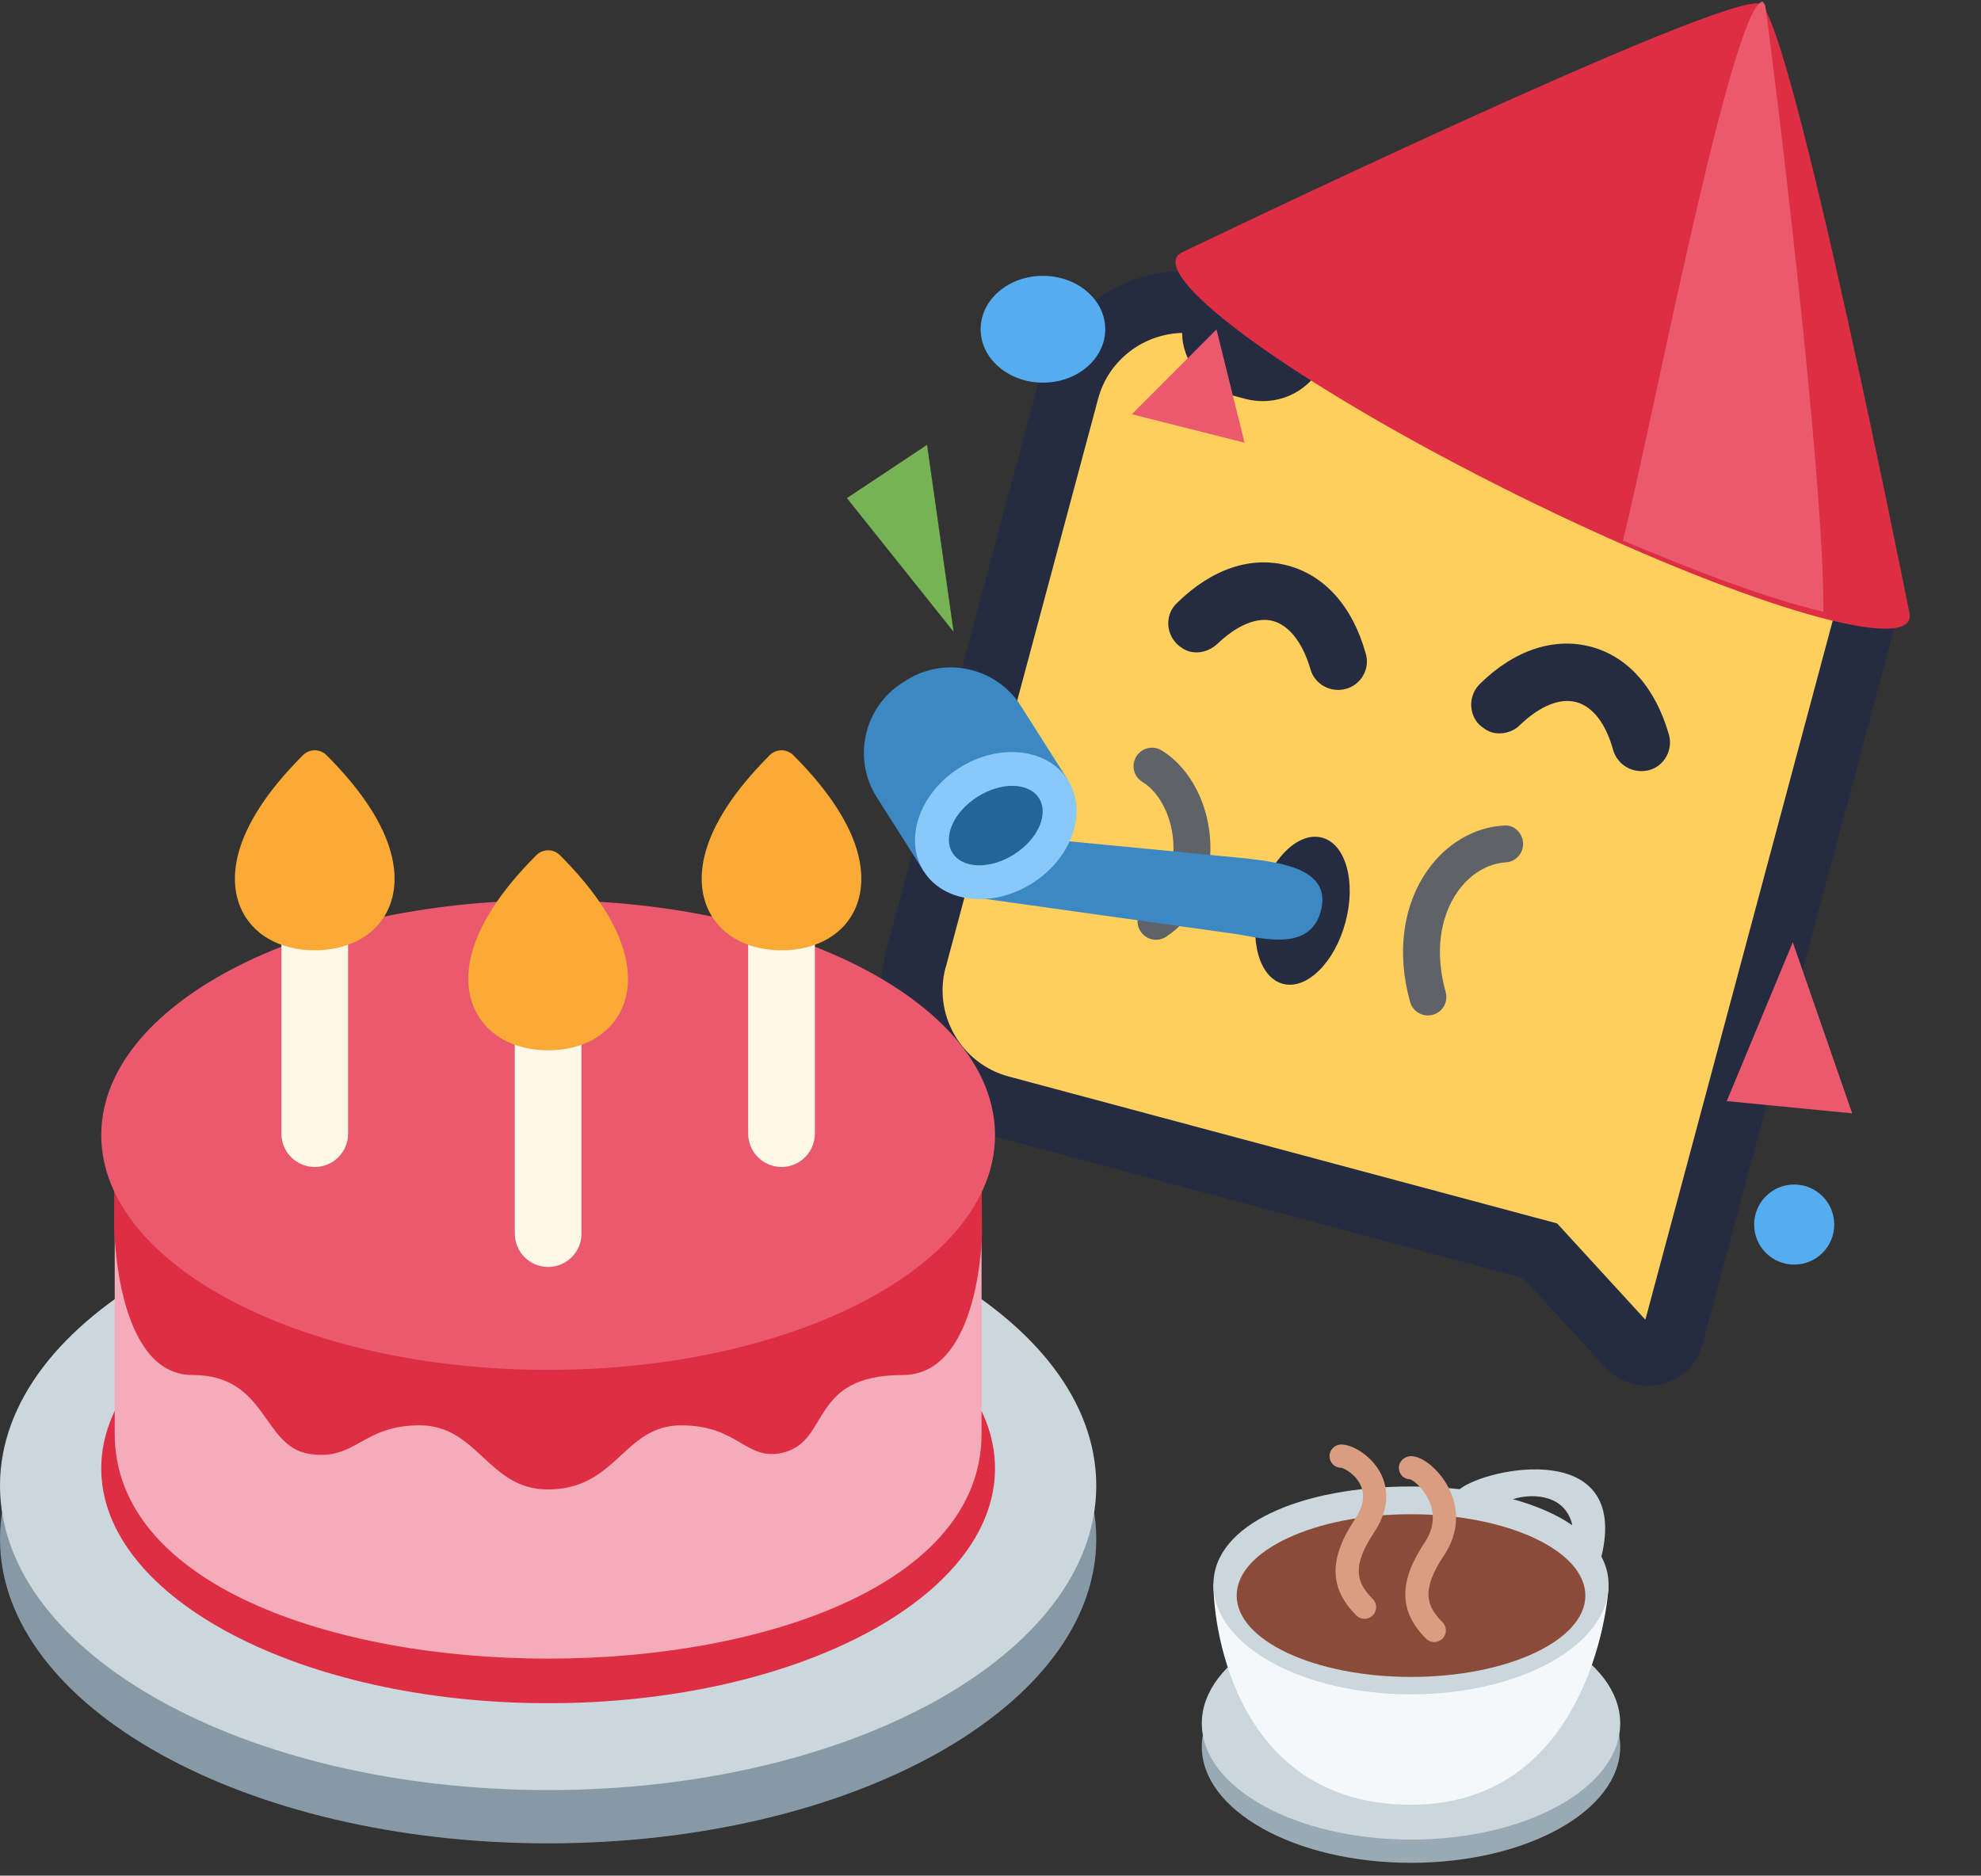 <svg width="151" height="143" viewBox="0 0 151 143" fill="none" xmlns="http://www.w3.org/2000/svg">
<rect x="0" y="0" width="151" height="143" fill="#333333" stroke="none"/>
<path d="M142.292 39.078L114.002 27.38L84.751 23.66L69.627 80.103L109.075 92.879L127.415 103.382L142.292 39.078Z" fill="#FFCF5D"/>
<path d="M119.609 21.823L116.024 19.833L112.885 20.021L109.461 28.958L112.679 32.32L117.624 29.233L119.609 21.823Z" fill="#FFCF5D"/>
<path d="M136.899 26.456L133.314 24.466L130.175 24.654L126.751 33.59L129.968 36.953L134.913 33.866L136.899 26.456Z" fill="#FFCF5D"/>
<path d="M101.868 17.412L99.676 16.825L97.492 18.376L91.72 24.547L94.937 27.909L99.883 24.822L101.868 17.412Z" fill="#FFCF5D"/>
<path d="M122.961 57.203C123.331 58.366 124.509 59.027 125.712 58.713C126.87 58.396 127.537 57.165 127.211 56.004C126.178 52.426 124.091 50.066 121.282 49.313C118.473 48.561 115.435 49.547 112.802 52.143C111.95 52.979 111.912 54.379 112.746 55.239C113.063 55.515 113.383 55.746 113.748 55.844C114.469 56.037 115.308 55.825 115.843 55.287C117.349 53.844 118.879 53.19 120.152 53.531C121.425 53.872 122.423 55.203 122.963 57.194L122.961 57.203Z" fill="#252B41"/>
<path d="M89.67 49.065C89.936 49.327 90.307 49.572 90.672 49.67C91.394 49.863 92.19 49.64 92.768 49.112C94.273 47.67 95.804 47.016 97.034 47.345C98.265 47.675 99.305 49.018 99.888 51.02C100.207 52.17 101.436 52.845 102.596 52.519C103.746 52.2 104.464 50.982 104.095 49.81C103.105 46.243 100.975 43.872 98.166 43.12C95.358 42.367 92.37 43.367 89.729 45.961C88.826 46.783 88.839 48.196 89.672 49.056L89.67 49.065Z" fill="#252B41"/>
<path d="M91.149 20.703L94.683 19.73C95.374 17.151 98.649 17.665 101.364 18.393L100.524 14.973C103.24 15.701 103.842 16.474 103.151 19.053L101.984 23.407L108.739 25.216L109.905 20.863C110.597 18.284 113.391 16.75 116.106 17.477L117.057 17.732C119.772 18.459 121.382 21.174 120.691 23.753L119.525 28.106L126.279 29.916L127.446 25.563C128.137 22.984 130.931 21.45 133.646 22.177L134.597 22.432C137.312 23.159 138.923 25.874 138.231 28.453L137.065 32.806C142.881 34.656 143.133 40.791 144.696 46.756L129.769 102.464C129.355 104.008 128.219 105.159 126.668 105.517C125.934 105.711 125.207 105.707 124.486 105.514C123.714 105.307 122.989 104.922 122.391 104.27L116.108 97.439L75.673 86.605C69.555 84.965 65.902 78.639 67.541 72.521L79.151 29.193C80.609 23.754 85.769 20.28 91.14 20.701L91.149 20.703ZM97.272 22.153L98.308 17.574L96.903 17.388L94.779 25.314C94.768 25.356 94.867 25.529 95.139 25.601L96.502 25.776L97.283 22.147L97.272 22.153ZM114.813 26.853L115.849 22.274L114.443 22.088L112.319 30.014C112.308 30.056 112.407 30.228 112.679 30.301L114.042 30.475L114.823 26.847L114.813 26.853ZM132.353 31.553L133.389 26.974L131.983 26.788L129.86 34.714C129.848 34.756 129.948 34.928 130.219 35.001L131.582 35.175L132.364 31.547L132.353 31.553ZM72.079 73.746C71.108 77.369 73.264 81.103 76.896 82.076L118.689 93.274L125.417 100.616L140.173 45.544C141.107 42.057 139.158 38.469 135.761 37.368C134.689 39.364 132.321 40.43 129.962 39.798L129.011 39.543C126.652 38.911 125.052 36.736 125.165 34.483L118.232 32.626C117.211 34.635 114.781 35.73 112.422 35.098L111.471 34.843C109.07 34.2 107.512 32.036 107.624 29.784L100.691 27.926C99.671 29.935 97.283 31.041 94.881 30.398L93.931 30.143C91.665 29.536 90.114 27.52 90.105 25.38C87.162 25.465 84.5 27.425 83.7 30.412L72.09 73.74L72.079 73.746Z" fill="#252B41"/>
<ellipse rx="3.393" ry="5.768" transform="matrix(-0.966 -0.259 -0.259 0.966 99.279 69.435)" fill="#252B41"/>
<path d="M89.683 19.613C89.765 19.446 89.93 19.323 90.137 19.223C90.137 19.223 131.834 -0.855 134.182 0.307C136.528 1.472 145.541 46.706 145.541 46.706C145.587 46.933 145.588 47.136 145.503 47.303C144.341 49.629 130.903 45.311 115.489 37.667C100.072 30.02 88.52 21.939 89.683 19.613Z" fill="#DD2E44"/>
<path d="M134.357 0.119C134.421 0.19 134.488 0.293 134.554 0.427C135.113 4.295 139.079 36.289 138.984 46.647C134.378 45.528 129.495 43.639 123.704 41.209C125.826 32.831 132.002 0.384 134.357 0.119Z" fill="#EA596E"/>
<path d="M108.837 77.42C108.964 77.42 109.094 77.404 109.222 77.368C109.969 77.157 110.406 76.38 110.195 75.63C109.377 72.737 109.716 69.941 111.123 67.958C112.058 66.64 113.389 65.836 114.775 65.749C115.552 65.703 116.143 65.034 116.095 64.258C116.047 63.482 115.381 62.847 114.603 62.94C112.362 63.076 110.258 64.311 108.828 66.327C106.927 69.008 106.436 72.677 107.486 76.393C107.66 77.015 108.224 77.42 108.837 77.42ZM88.115 71.649C88.382 71.649 88.651 71.574 88.889 71.417C91.083 69.973 92.312 67.445 92.263 64.481C92.211 61.411 90.75 58.558 88.545 57.211C87.882 56.805 87.016 57.014 86.61 57.68C86.203 58.345 86.413 59.209 87.079 59.615C88.458 60.458 89.412 62.433 89.447 64.527C89.483 66.508 88.713 68.162 87.343 69.064C86.692 69.491 86.513 70.364 86.941 71.014C87.21 71.426 87.657 71.648 88.115 71.649Z" fill="#5F6368"/>
<path d="M74.521 68.453L94.334 71.228C96.433 71.593 100.043 72.54 100.728 69.244C101.348 66.254 97.695 65.761 94.981 65.448L74.821 63.496L74.521 68.453Z" fill="#3B88C3"/>
<path d="M66.826 60.775L70.41 66.423L81.39 59.456L77.805 53.807C75.945 50.875 72.023 49.999 69.09 51.859L68.774 52.06C65.843 53.923 64.965 57.843 66.826 60.775Z" fill="#3B88C3"/>
<path d="M70.412 66.427C68.873 64.001 70.082 60.475 73.114 58.55C76.146 56.626 79.852 57.033 81.391 59.459C82.931 61.884 81.721 65.41 78.689 67.335C75.658 69.259 71.952 68.852 70.412 66.427Z" fill="#88C9F9"/>
<path d="M72.609 65.033C71.839 63.82 72.689 61.901 74.508 60.747C76.327 59.593 78.425 59.64 79.195 60.853C79.965 62.066 79.114 63.985 77.296 65.139C75.477 66.293 73.378 66.246 72.609 65.033Z" fill="#226699"/>
<path d="M136.758 96.415C135.072 96.413 133.706 95.045 133.708 93.358C133.71 91.672 135.078 90.306 136.765 90.308C138.451 90.31 139.817 91.679 139.815 93.365C139.813 95.052 138.444 96.417 136.758 96.415Z" fill="#55ACEE"/>
<path d="M79.493 29.173C76.87 29.17 74.745 27.345 74.747 25.096C74.75 22.848 76.879 21.027 79.502 21.03C82.125 21.033 84.25 22.858 84.247 25.107C84.245 27.355 82.116 29.176 79.493 29.173Z" fill="#55ACEE"/>
<path d="M131.619 83.948L136.654 71.836L141.181 84.884L131.619 83.948ZM86.276 31.582L94.865 33.749L92.727 25.116L86.276 31.582Z" fill="#EA596E"/>
<path d="M72.686 48.166L64.555 37.976L70.665 33.914L72.686 48.166Z" fill="#77B255"/>
<path d="M41.781 140.538C64.856 140.538 83.562 130.146 83.562 117.326C83.562 104.507 64.856 94.114 41.781 94.114C18.706 94.114 0 104.507 0 117.326C0 130.146 18.706 140.538 41.781 140.538Z" fill="#8899A6"/>
<path d="M41.781 136.476C64.856 136.476 83.562 126.084 83.562 113.265C83.562 100.445 64.856 90.053 41.781 90.053C18.706 90.053 0 100.445 0 113.265C0 126.084 18.706 136.476 41.781 136.476Z" fill="#CCD6DD"/>
<path d="M75.844 111.953C75.844 121.842 60.594 129.854 41.781 129.854C22.968 129.854 7.718 121.842 7.718 111.953C7.718 102.07 22.968 94.055 41.781 94.055C60.592 94.055 75.844 102.07 75.844 111.953Z" fill="#DD2E44"/>
<path d="M74.819 109.302C74.819 132.175 8.744 132.175 8.744 109.302L8.744 88.971H74.819V109.302Z" fill="#F4ABBA"/>
<path d="M41.744 99.142C20.89 99.142 8.741 89.551 8.741 89.551C8.741 89.551 8.704 91.695 8.704 93.462C8.704 93.462 8.778 104.831 14.674 104.831C20.382 104.831 19.966 110.281 23.574 110.845C27.151 111.405 27.547 108.668 31.988 108.668C36.428 108.668 37.211 113.556 41.744 113.556C47.057 113.556 47.493 108.668 51.931 108.668C56.37 108.668 56.88 111.509 59.791 110.722C63.289 109.775 61.68 104.833 68.813 104.833C74.709 104.833 74.855 94.045 74.855 94.045C74.855 92.281 74.816 89.553 74.816 89.553C74.816 89.553 62.599 99.142 41.744 99.142Z" fill="#DD2E44"/>
<path d="M75.844 86.541C75.844 96.427 60.594 104.442 41.781 104.442C22.968 104.442 7.718 96.427 7.718 86.541C7.718 76.655 22.968 68.64 41.781 68.64C60.592 68.64 75.844 76.655 75.844 86.541Z" fill="#EA596E"/>
<path d="M59.571 88.971C58.167 88.971 57.029 87.833 57.029 86.429V68.639C57.029 67.235 58.167 66.098 59.571 66.098C60.975 66.098 62.113 67.235 62.113 68.639V86.429C62.113 87.833 60.975 88.971 59.571 88.971Z" fill="#FFF8E8"/>
<path d="M59.57 72.451C56.873 72.451 54.752 71.216 53.895 69.148C53.152 67.354 52.783 63.461 58.672 57.575C59.169 57.078 59.972 57.078 60.469 57.575C66.358 63.464 65.988 67.354 65.246 69.148C64.389 71.216 62.268 72.451 59.57 72.451Z" fill="#FAAA35"/>
<path d="M41.781 96.593C40.377 96.593 39.239 95.456 39.239 94.052V76.264C39.239 74.86 40.377 73.723 41.781 73.723C43.185 73.723 44.323 74.86 44.323 76.264V94.054C44.323 95.456 43.185 96.593 41.781 96.593Z" fill="#FFF8E8"/>
<path d="M41.781 80.076C39.084 80.076 36.963 78.841 36.106 76.773C35.361 74.979 34.994 71.086 40.883 65.2C41.38 64.703 42.183 64.703 42.68 65.2C48.569 71.088 48.199 74.979 47.457 76.773C46.6 78.841 44.479 80.076 41.781 80.076Z" fill="#FAAA35"/>
<path d="M23.992 88.972C22.588 88.972 21.45 87.834 21.45 86.43L21.45 68.64C21.45 67.236 22.588 66.099 23.992 66.099C25.396 66.099 26.534 67.236 26.534 68.64V86.43C26.534 87.834 25.396 88.972 23.992 88.972Z" fill="#FFF8E8"/>
<path d="M23.991 72.451C21.294 72.451 19.173 71.216 18.316 69.148C17.571 67.354 17.204 63.461 23.093 57.575C23.59 57.078 24.393 57.078 24.89 57.575C30.778 63.464 30.409 67.354 29.667 69.148C28.81 71.216 26.689 72.451 23.991 72.451Z" fill="#FAAA35"/>
<path d="M107.553 142.022C116.36 142.022 123.499 138.056 123.499 133.164C123.499 128.271 116.36 124.305 107.553 124.305C98.746 124.305 91.606 128.271 91.606 133.164C91.606 138.056 98.746 142.022 107.553 142.022Z" fill="#99AAB5"/>
<path d="M107.553 140.251C116.36 140.251 123.499 136.285 123.499 131.392C123.499 126.499 116.36 122.533 107.553 122.533C98.746 122.533 91.606 126.499 91.606 131.392C91.606 136.285 98.746 140.251 107.553 140.251Z" fill="#CCD6DD"/>
<path d="M107.553 137.593C94.301 137.593 92.492 124.304 92.492 120.761H122.613C122.613 122.533 120.879 137.593 107.553 137.593Z" fill="#F5F8FA"/>
<path d="M122.068 118.674C124.232 109.706 113.403 111.847 111.257 113.537C110.07 113.406 108.833 113.329 107.553 113.329C99.235 113.329 92.492 116.19 92.492 120.81C92.492 125.431 99.235 129.177 107.553 129.177C115.871 129.177 122.613 125.431 122.613 120.811C122.613 120.046 122.413 119.337 122.068 118.674ZM119.851 116.289C118.649 115.458 117.103 114.789 115.314 114.296C116.975 113.786 119.346 114.022 119.851 116.289Z" fill="#CCD6DD"/>
<path d="M107.553 127.849C114.892 127.849 120.842 125.072 120.842 121.648C120.842 118.223 114.892 115.446 107.553 115.446C100.214 115.446 94.265 118.223 94.265 121.648C94.265 125.072 100.214 127.849 107.553 127.849Z" fill="#8A4B38"/>
<path d="M109.325 125.191C109.098 125.191 108.871 125.104 108.698 124.931C106.628 122.861 106.593 120.604 108.588 117.612C109.242 116.63 109.385 115.622 109.011 114.62C108.603 113.525 107.737 112.852 107.478 112.78C106.988 112.78 106.629 112.388 106.629 111.898C106.629 111.409 107.064 111.017 107.553 111.017C108.436 111.017 109.675 112.038 110.373 113.342C111.289 115.055 111.179 116.92 110.062 118.595C108.324 121.201 108.705 122.432 109.951 123.678C110.297 124.024 110.297 124.584 109.951 124.93C109.778 125.104 109.551 125.191 109.325 125.191ZM104.009 123.419C103.782 123.419 103.556 123.332 103.383 123.16C101.313 121.089 101.278 118.832 103.272 115.84C103.916 114.874 104.063 113.995 103.71 113.23C103.316 112.378 102.442 111.928 102.218 111.902C101.729 111.902 101.342 111.506 101.342 111.016C101.342 110.527 101.748 110.13 102.237 110.13C103.121 110.13 104.528 110.993 105.214 112.276C105.64 113.073 106.146 114.722 104.746 116.822C103.009 119.428 103.39 120.66 104.636 121.905C104.982 122.252 104.982 122.811 104.636 123.158C104.463 123.332 104.236 123.419 104.009 123.419Z" fill="#D99E82"/>
</svg>

